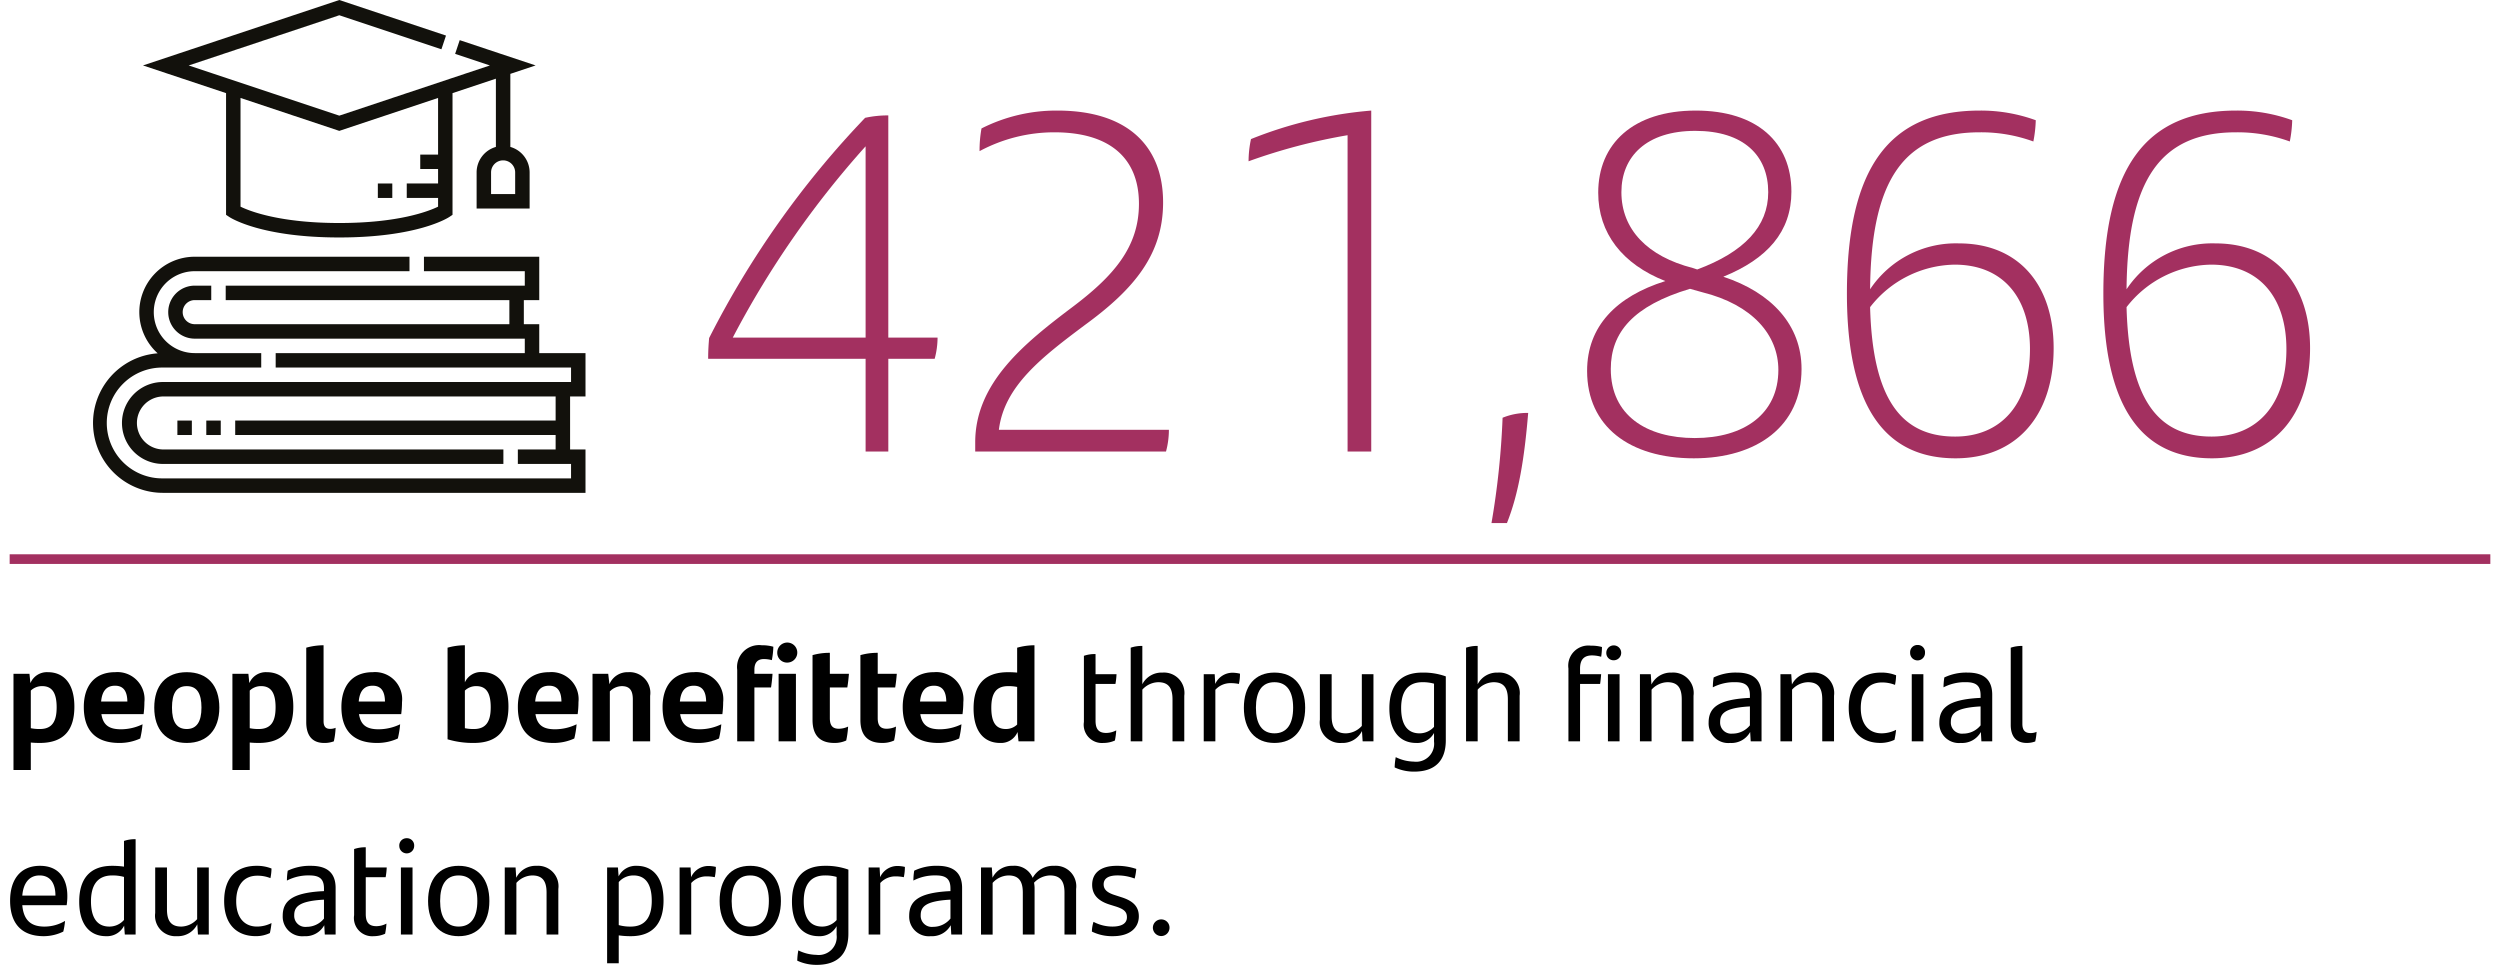 <svg xmlns="http://www.w3.org/2000/svg" xmlns:xlink="http://www.w3.org/1999/xlink" viewBox="0 0 258.827 99.894"><defs><clipPath id="clip-path"><rect y="56.385" width="258.827" height="3" style="fill:none"/></clipPath></defs><g style="isolation:isolate"><g id="Capa_1" data-name="Capa 1"><path d="M96.767,37.149H91.968V46.75H89.617V37.149H73.316c0-.9.05-1.55.1-2.15A95.205,95.205,0,0,1,89.567,12.198a11.07,11.07,0,0,1,2.4-.25V34.949h5.1A8.607,8.607,0,0,1,96.767,37.149Zm-7.15-2.2V15.148a96.688,96.688,0,0,0-13.751,19.801Z" style="fill:#a33060"/><path d="M121.017,44.5a8.733,8.733,0,0,1-.3,2.25h-19.752v-.95c0-6.2,5.15-10.3,10.051-14,4.25-3.2,6.9-6.201,6.9-10.701,0-4.75-3.05-7.401-8.75-7.401a16.351,16.351,0,0,0-7.751,1.95,12.76,12.76,0,0,1,.2-2.35,17.137,17.137,0,0,1,7.851-1.85c7.301,0,10.95,3.7,10.95,9.5,0,5.351-2.95,8.951-8.1,12.701-4.4,3.3-8.351,6.3-8.901,10.851Z" style="fill:#a33060"/><path d="M141.966,11.448V46.75H139.516V13.998a59.432,59.432,0,0,0-10.251,2.7,11.152,11.152,0,0,1,.251-2.3A42.828,42.828,0,0,1,141.966,11.448Z" style="fill:#a33060"/><path d="M155.564,43.25a6.757,6.757,0,0,1,2.65-.5c-.398,4.8-1,8.4-2.199,11.4h-1.6A82.956,82.956,0,0,0,155.564,43.25Z" style="fill:#a33060"/><path d="M186.515,38.2c0,5.9-4.6,9.25-11.15,9.25-6.65,0-11.051-3.3-11.051-9.051,0-4.6,3-7.7,8.1-9.3-4.449-1.75-6.949-4.951-6.949-9.151,0-5.05,3.6-8.5,10.1-8.5,6.352,0,9.9,3.3,9.9,8.4,0,4.15-2.5,6.951-7.049,8.801C183.415,30.299,186.515,33.649,186.515,38.2Zm-2.4.1c0-3.6-2.65-6.75-7.9-8.05l-1.25-.35c-5.85,1.75-8.199,4.5-8.199,8.301,0,4.8,3.699,7.15,8.699,7.15C180.566,45.35,184.115,42.85,184.115,38.299ZM175.265,27.749l.449.15c4.852-1.8,7.352-4.45,7.352-8,0-3.8-2.551-6.351-7.551-6.351-5.051,0-7.65,2.65-7.65,6.351C167.865,23.748,170.564,26.549,175.265,27.749Z" style="fill:#a33060"/><path d="M212.615,36.049c0,7.101-3.951,11.401-10.15,11.401-7.301,0-11.252-5.3-11.252-17.051,0-13,4.352-18.951,13.752-18.951a16.609,16.609,0,0,1,5.799,1,12.837,12.837,0,0,1-.25,2.2,15.786,15.786,0,0,0-5.549-.95c-7.801,0-11.252,4.851-11.352,16.251a10.662,10.662,0,0,1,9.201-4.75C209.013,25.199,212.615,29.499,212.615,36.049Zm-2.451.1c0-5.4-2.85-8.75-7.801-8.75a11.28,11.28,0,0,0-8.75,4.4c.25,9.4,3.15,13.4,8.801,13.4C207.163,45.2,210.163,41.85,210.163,36.149Z" style="fill:#a33060"/><path d="M239.163,36.049c0,7.101-3.949,11.401-10.15,11.401-7.301,0-11.25-5.3-11.25-17.051,0-13,4.35-18.951,13.75-18.951a16.612,16.612,0,0,1,5.801,1,12.837,12.837,0,0,1-.25,2.2,15.804,15.804,0,0,0-5.551-.95c-7.801,0-11.25,4.851-11.35,16.251a10.656,10.656,0,0,1,9.199-4.75C235.564,25.199,239.163,29.499,239.163,36.049Zm-2.449.1c0-5.4-2.852-8.75-7.801-8.75a11.28,11.28,0,0,0-8.75,4.4c.25,9.4,3.15,13.4,8.799,13.4C233.714,45.2,236.714,41.85,236.714,36.149Z" style="fill:#a33060"/><path d="M7.7,73.164c0,2.283-.967,3.754-3.586,3.754q-.483,0-.925-.042v2.844h-1.793v-9.96H3.05l.098.967A1.848,1.848,0,0,1,4.954,69.592C6.537,69.592,7.7,70.685,7.7,73.164Zm-1.835.07c0-1.527-.49-2.199-1.499-2.199a1.661,1.661,0,0,0-1.177.462v3.895a4.508,4.508,0,0,0,.938.084C5.444,75.476,5.865,74.621,5.865,73.234Z"/><path d="M14.867,73.935H10.497c.182,1.162.826,1.568,2.031,1.568a5.148,5.148,0,0,0,2.228-.518,9.311,9.311,0,0,1-.238,1.471,5.055,5.055,0,0,1-2.157.462c-2.605,0-3.685-1.442-3.685-3.726,0-2.073,1.022-3.601,3.25-3.601a2.806,2.806,0,0,1,3.025,3.096A9.706,9.706,0,0,1,14.867,73.935Zm-4.398-1.303H13.186c-.014-.995-.351-1.64-1.274-1.64C11.029,70.992,10.567,71.539,10.469,72.632Z"/><path d="M15.97,73.262c0-2.297,1.205-3.67,3.362-3.67s3.376,1.373,3.376,3.67c0,2.27-1.247,3.656-3.376,3.656C17.188,76.918,15.97,75.531,15.97,73.262Zm4.889,0c0-1.484-.476-2.227-1.526-2.227s-1.527.729-1.527,2.227c0,1.485.49,2.214,1.527,2.214C20.354,75.476,20.858,74.732,20.858,73.262Z"/><path d="M30.366,73.164c0,2.283-.967,3.754-3.586,3.754q-.483,0-.925-.042v2.844h-1.793v-9.96H25.716l.098.967A1.848,1.848,0,0,1,27.62,69.592C29.203,69.592,30.366,70.685,30.366,73.164Zm-1.835.07c0-1.527-.49-2.199-1.499-2.199a1.661,1.661,0,0,0-1.177.462v3.895a4.508,4.508,0,0,0,.938.084C28.11,75.476,28.531,74.621,28.531,73.234Z"/><path d="M31.706,74.761V67.057a6.606,6.606,0,0,1,1.793-.252V74.663c0,.504.183.798.673.798a1.412,1.412,0,0,0,.574-.111A7.906,7.906,0,0,1,34.563,76.75a2.704,2.704,0,0,1-1.008.168C32.322,76.918,31.706,76.147,31.706,74.761Z"/><path d="M41.537,73.935H37.167c.182,1.162.826,1.568,2.031,1.568a5.148,5.148,0,0,0,2.228-.518,9.31,9.31,0,0,1-.238,1.471,5.055,5.055,0,0,1-2.157.462c-2.605,0-3.685-1.442-3.685-3.726,0-2.073,1.022-3.601,3.25-3.601a2.806,2.806,0,0,1,3.025,3.096A9.706,9.706,0,0,1,41.537,73.935Zm-4.398-1.303h2.718c-.014-.995-.351-1.64-1.274-1.64C37.699,70.992,37.237,71.539,37.139,72.632Z"/><path d="M52.64,73.15c0,2.283-.967,3.768-3.586,3.768A9.15,9.15,0,0,1,46.336,76.54v-9.483a6.6,6.6,0,0,1,1.793-.252v3.838a1.822,1.822,0,0,1,1.765-1.064C51.476,69.578,52.64,70.685,52.64,73.15Zm-1.835.084c0-1.541-.49-2.199-1.499-2.199a1.661,1.661,0,0,0-1.177.462v3.895a4.508,4.508,0,0,0,.938.084C50.384,75.476,50.805,74.606,50.805,73.234Z"/><path d="M59.807,73.935H55.436c.182,1.162.826,1.568,2.031,1.568a5.148,5.148,0,0,0,2.228-.518,9.31,9.31,0,0,1-.238,1.471,5.055,5.055,0,0,1-2.157.462c-2.605,0-3.685-1.442-3.685-3.726,0-2.073,1.022-3.601,3.25-3.601a2.806,2.806,0,0,1,3.025,3.096A9.706,9.706,0,0,1,59.807,73.935Zm-4.398-1.303h2.718c-.014-.995-.351-1.64-1.274-1.64C55.969,70.992,55.507,71.539,55.408,72.632Z"/><path d="M67.31,72.043V76.75h-1.793V72.436c0-.925-.294-1.4-1.148-1.4a1.781,1.781,0,0,0-1.232.546V76.75h-1.793V69.76h1.625l.126,1.079a2.023,2.023,0,0,1,1.947-1.247A2.144,2.144,0,0,1,67.31,72.043Z"/><path d="M74.787,73.935H70.417c.182,1.162.826,1.568,2.031,1.568a5.148,5.148,0,0,0,2.228-.518,9.31,9.31,0,0,1-.238,1.471,5.055,5.055,0,0,1-2.157.462c-2.605,0-3.685-1.442-3.685-3.726,0-2.073,1.022-3.601,3.25-3.601a2.806,2.806,0,0,1,3.025,3.096A9.706,9.706,0,0,1,74.787,73.935Zm-4.398-1.303h2.718c-.014-.995-.351-1.64-1.274-1.64C70.949,70.992,70.487,71.539,70.389,72.632Z"/><path d="M78.103,69.76h1.877c-.028.448-.084.967-.154,1.415H78.103V76.75H76.324V69.353a2.28,2.28,0,0,1,2.55-2.549,4.183,4.183,0,0,1,1.19.153,8.311,8.311,0,0,1-.154,1.388,3.172,3.172,0,0,0-.826-.112c-.631,0-.98.35-.98,1.093Zm2.367-2.213a1.037,1.037,0,1,1,1.051,1.051A1.008,1.008,0,0,1,80.471,67.547Zm.14,2.213h1.793V76.75h-1.793Z"/><path d="M86.839,75.447a2.283,2.283,0,0,0,.967-.224,9.509,9.509,0,0,1-.196,1.442,2.846,2.846,0,0,1-1.247.252c-1.442,0-2.241-.756-2.241-2.381v-6.71a6.443,6.443,0,0,1,1.793-.238v2.171h1.976c-.042.49-.084.911-.168,1.415H85.914v3.166C85.914,75.111,86.194,75.447,86.839,75.447Z"/><path d="M91.795,75.447a2.283,2.283,0,0,0,.967-.224,9.51,9.51,0,0,1-.196,1.442,2.846,2.846,0,0,1-1.247.252c-1.442,0-2.241-.756-2.241-2.381v-6.71a6.442,6.442,0,0,1,1.793-.238v2.171h1.976c-.042.49-.084.911-.168,1.415H90.87v3.166C90.87,75.111,91.15,75.447,91.795,75.447Z"/><path d="M99.65,73.935H95.28c.182,1.162.826,1.568,2.031,1.568a5.148,5.148,0,0,0,2.228-.518,9.31,9.31,0,0,1-.238,1.471,5.055,5.055,0,0,1-2.157.462c-2.605,0-3.685-1.442-3.685-3.726,0-2.073,1.022-3.601,3.25-3.601a2.806,2.806,0,0,1,3.025,3.096A9.706,9.706,0,0,1,99.65,73.935Zm-4.398-1.303H97.97c-.014-.995-.351-1.64-1.274-1.64C95.812,70.992,95.35,71.539,95.252,72.632Z"/><path d="M107.099,66.805V76.75h-1.652l-.099-.967a1.848,1.848,0,0,1-1.807,1.135c-1.583,0-2.746-1.093-2.746-3.572,0-2.283.967-3.754,3.586-3.754q.483,0,.925.042V67.057A6.675,6.675,0,0,1,107.099,66.805Zm-1.793,8.208V71.119a4.435,4.435,0,0,0-.938-.084c-1.316,0-1.737.854-1.737,2.241,0,1.526.49,2.199,1.499,2.199A1.661,1.661,0,0,0,105.306,75.013Z"/><path d="M114.53,75.882a2.236,2.236,0,0,0,1.036-.267,7.482,7.482,0,0,1-.14,1.051,2.872,2.872,0,0,1-1.177.252,1.888,1.888,0,0,1-2.031-2.171v-6.85a3.536,3.536,0,0,1,1.205-.183v2.087h2.171a7.498,7.498,0,0,1-.112,1.009h-2.059v3.811C113.424,75.531,113.788,75.882,114.53,75.882Z"/><path d="M122.609,72.029V76.75H121.391V72.407c0-1.204-.435-1.778-1.484-1.778a2.284,2.284,0,0,0-1.64.77V76.75h-1.204V67.057a3.531,3.531,0,0,1,1.204-.183v3.965a2.243,2.243,0,0,1,2.088-1.205A2.118,2.118,0,0,1,122.609,72.029Z"/><path d="M128.377,69.746a4.952,4.952,0,0,1-.112,1.064,4.195,4.195,0,0,0-.84-.084,2.114,2.114,0,0,0-1.598.687V76.75h-1.204V69.802h1.135l.056,1.009a1.96,1.96,0,0,1,1.765-1.163A3.382,3.382,0,0,1,128.377,69.746Z"/><path d="M128.779,73.276c0-2.241,1.121-3.643,3.166-3.643s3.18,1.401,3.18,3.643c0,2.255-1.162,3.642-3.18,3.642C129.929,76.918,128.779,75.531,128.779,73.276Zm5.1,0c0-1.653-.617-2.647-1.934-2.647s-1.919.98-1.919,2.647c0,1.681.63,2.647,1.919,2.647S133.879,74.957,133.879,73.276Z"/><path d="M142.195,69.802V76.75h-1.12l-.07-1.064a2.24,2.24,0,0,1-2.102,1.232,2.118,2.118,0,0,1-2.255-2.396V69.802h1.219v4.343c0,1.205.435,1.779,1.484,1.779a2.285,2.285,0,0,0,1.64-.771V69.802Z"/><path d="M149.685,70.026v6.626c0,2.017-1.023,3.235-3.277,3.235a4.691,4.691,0,0,1-2.018-.435,7.031,7.031,0,0,1,.111-1.064,4.405,4.405,0,0,0,1.877.463,1.862,1.862,0,0,0,2.088-2.073v-.896a1.974,1.974,0,0,1-1.85,1.036c-1.639,0-2.773-1.162-2.773-3.586,0-2.255,1.023-3.698,3.404-3.698A6.835,6.835,0,0,1,149.685,70.026Zm-1.219,5.225V70.782a4.218,4.218,0,0,0-1.205-.153c-1.611,0-2.199,1.12-2.199,2.675,0,1.751.672,2.62,1.904,2.62A2.011,2.011,0,0,0,148.466,75.251Z"/><path d="M157.329,72.029V76.75h-1.219V72.407c0-1.204-.436-1.778-1.484-1.778a2.288,2.288,0,0,0-1.641.77V76.75h-1.203V67.057a3.525,3.525,0,0,1,1.203-.183v3.965a2.243,2.243,0,0,1,2.088-1.205A2.119,2.119,0,0,1,157.329,72.029Z"/><path d="M163.583,69.802h2.186c-.027.309-.055.7-.111,1.009h-2.074V76.75h-1.203V69.214a2.086,2.086,0,0,1,2.324-2.367,4.037,4.037,0,0,1,1.148.14,7.012,7.012,0,0,1-.084,1.009,3.525,3.525,0,0,0-.938-.141c-.855,0-1.248.448-1.248,1.373Zm2.719-2.227a.771.771,0,1,1,.77.784A.75.75,0,0,1,166.302,67.575Zm.168,2.227h1.205V76.75h-1.205Z"/><path d="M175.331,72.029V76.75h-1.219V72.407c0-1.204-.434-1.778-1.484-1.778a2.28,2.28,0,0,0-1.639.77V76.75h-1.205V69.802h1.121l.07,1.064a2.24,2.24,0,0,1,2.102-1.232A2.118,2.118,0,0,1,175.331,72.029Z"/><path d="M182.374,71.932V76.75H181.253l-.057-.967a2.206,2.206,0,0,1-2.072,1.135,2.028,2.028,0,0,1-2.229-2.101c0-1.527.953-2.354,3.965-2.55l.309-.014v-.267c0-.967-.434-1.358-1.498-1.358a4.799,4.799,0,0,0-2.34.532,6.609,6.609,0,0,1,.084-1.022,5.265,5.265,0,0,1,2.408-.505C181.576,69.634,182.374,70.433,182.374,71.932Zm-1.205,3.165V73.136l-.252.015c-2.34.168-2.83.729-2.83,1.597a1.146,1.146,0,0,0,1.275,1.204A2.312,2.312,0,0,0,181.169,75.097Z"/><path d="M189.878,72.029V76.75h-1.219V72.407c0-1.204-.436-1.778-1.484-1.778a2.288,2.288,0,0,0-1.641.77V76.75h-1.203V69.802h1.119l.07,1.064a2.24,2.24,0,0,1,2.102-1.232A2.119,2.119,0,0,1,189.878,72.029Z"/><path d="M191.4,73.276c0-2.521,1.373-3.643,3.363-3.643a4.046,4.046,0,0,1,1.541.28,5.328,5.328,0,0,1-.113.994,3.59,3.59,0,0,0-1.357-.252c-1.387,0-2.186.967-2.186,2.647,0,1.64.799,2.62,2.156,2.62a3.337,3.337,0,0,0,1.5-.364,9.029,9.029,0,0,1-.168,1.036,3.368,3.368,0,0,1-1.443.322C192.745,76.918,191.4,75.741,191.4,73.276Z"/><path d="M197.757,67.575a.75.75,0,0,1,.77-.799.742.742,0,0,1,.77.799.77.77,0,1,1-1.539,0Zm.168,2.227h1.203V76.75h-1.203Z"/><path d="M206.257,71.932V76.75h-1.121l-.055-.967a2.211,2.211,0,0,1-2.074,1.135,2.026,2.026,0,0,1-2.227-2.101c0-1.527.953-2.354,3.965-2.55l.307-.014v-.267c0-.967-.434-1.358-1.498-1.358a4.811,4.811,0,0,0-2.34.532,6.861,6.861,0,0,1,.084-1.022,5.268,5.268,0,0,1,2.41-.505C205.458,69.634,206.257,70.433,206.257,71.932Zm-1.205,3.165V73.136l-.252.015c-2.338.168-2.828.729-2.828,1.597a1.145,1.145,0,0,0,1.273,1.204A2.305,2.305,0,0,0,205.052,75.097Z"/><path d="M208.173,75.041V67.057a3.639,3.639,0,0,1,1.205-.183v8.069c0,.644.266.952.826.952a1.518,1.518,0,0,0,.645-.126,5.989,5.989,0,0,1-.141.994,2.412,2.412,0,0,1-.883.154C208.788,76.918,208.173,76.302,208.173,75.041Z"/><path d="M6.901,93.716H2.307c.141,1.598.938,2.214,2.298,2.214a4.149,4.149,0,0,0,2.129-.589,6.78,6.78,0,0,1-.182,1.106,4.604,4.604,0,0,1-2.018.477c-2.396,0-3.488-1.415-3.488-3.684,0-2.018.938-3.601,3.096-3.601,1.919,0,2.83,1.275,2.83,3.124A6.015,6.015,0,0,1,6.901,93.716Zm-4.595-.994H5.739c0-1.219-.49-2.087-1.64-2.087C3.035,90.635,2.419,91.405,2.307,92.722Z"/><path d="M14.041,86.881v9.875H12.921l-.07-.925a1.979,1.979,0,0,1-1.877,1.093c-1.639,0-2.773-1.162-2.773-3.586,0-2.255,1.022-3.698,3.403-3.698a8.453,8.453,0,0,1,1.233.084V87.062A3.605,3.605,0,0,1,14.041,86.881Zm-1.204,8.362V90.789a4.355,4.355,0,0,0-1.219-.154c-1.611,0-2.199,1.12-2.199,2.675,0,1.751.672,2.62,1.904,2.62A2.005,2.005,0,0,0,12.837,95.243Z"/><path d="M21.615,89.809v6.947H20.495l-.07-1.064a2.24,2.24,0,0,1-2.102,1.232,2.118,2.118,0,0,1-2.255-2.396V89.809H17.287v4.342c0,1.205.435,1.779,1.484,1.779a2.285,2.285,0,0,0,1.64-.771V89.809Z"/><path d="M23.207,93.282c0-2.521,1.373-3.643,3.362-3.643a4.043,4.043,0,0,1,1.541.28,5.434,5.434,0,0,1-.112.995,3.577,3.577,0,0,0-1.358-.253c-1.387,0-2.186.967-2.186,2.647,0,1.64.799,2.62,2.157,2.62a3.33,3.33,0,0,0,1.499-.364,8.817,8.817,0,0,1-.168,1.036,3.364,3.364,0,0,1-1.443.322C24.552,96.924,23.207,95.747,23.207,93.282Z"/><path d="M34.747,91.937v4.818h-1.121l-.056-.967A2.209,2.209,0,0,1,31.497,96.924a2.027,2.027,0,0,1-2.228-2.101c0-1.527.953-2.354,3.965-2.55l.308-.014v-.267c0-.967-.434-1.358-1.498-1.358A4.805,4.805,0,0,0,29.704,91.167a6.744,6.744,0,0,1,.084-1.022,5.279,5.279,0,0,1,2.409-.505C33.948,89.64,34.747,90.438,34.747,91.937Zm-1.205,3.165V93.142l-.252.015c-2.339.168-2.829.729-2.829,1.597A1.146,1.146,0,0,0,31.735,95.957,2.31,2.31,0,0,0,33.542,95.102Z"/><path d="M38.974,95.888a2.236,2.236,0,0,0,1.036-.267A7.482,7.482,0,0,1,39.87,96.672a2.872,2.872,0,0,1-1.177.252,1.888,1.888,0,0,1-2.031-2.171V87.903a3.536,3.536,0,0,1,1.205-.183v2.088H40.038a7.501,7.501,0,0,1-.112,1.008H37.867v3.811C37.867,95.537,38.231,95.888,38.974,95.888Z"/><path d="M41.338,87.581a.751.751,0,0,1,.771-.799.743.743,0,0,1,.77.799.77.77,0,1,1-1.54,0Zm.168,2.228h1.204v6.947h-1.204Z"/><path d="M44.319,93.282c0-2.241,1.121-3.643,3.166-3.643s3.18,1.401,3.18,3.643c0,2.255-1.162,3.642-3.18,3.642C45.469,96.924,44.319,95.537,44.319,93.282Zm5.1,0c0-1.653-.617-2.647-1.934-2.647s-1.919.98-1.919,2.647c0,1.681.63,2.647,1.919,2.647S49.419,94.963,49.419,93.282Z"/><path d="M57.805,92.035v4.721H56.586V92.413c0-1.204-.435-1.778-1.484-1.778a2.281,2.281,0,0,0-1.64.771v5.351h-1.204V89.809h1.12l.07,1.064a2.239,2.239,0,0,1,2.102-1.233A2.118,2.118,0,0,1,57.805,92.035Z"/><path d="M68.696,93.226c0,2.256-1.009,3.698-3.39,3.698a8.513,8.513,0,0,1-1.247-.084v2.886h-1.204v-9.917h1.12l.07.924a1.981,1.981,0,0,1,1.877-1.093C67.561,89.64,68.696,90.803,68.696,93.226Zm-1.219.042c0-1.751-.658-2.633-1.891-2.633a2.009,2.009,0,0,0-1.527.687v4.454a4.428,4.428,0,0,0,1.233.154C66.903,95.93,67.477,94.809,67.477,93.268Z"/><path d="M74.113,89.752a4.945,4.945,0,0,1-.112,1.064,4.195,4.195,0,0,0-.84-.084,2.114,2.114,0,0,0-1.598.687v5.337h-1.204V89.809H71.494l.056,1.008a1.959,1.959,0,0,1,1.765-1.162A3.385,3.385,0,0,1,74.113,89.752Z"/><path d="M74.502,93.282c0-2.241,1.121-3.643,3.166-3.643s3.18,1.401,3.18,3.643c0,2.255-1.162,3.642-3.18,3.642C75.651,96.924,74.502,95.537,74.502,93.282Zm5.1,0c0-1.653-.617-2.647-1.934-2.647s-1.919.98-1.919,2.647c0,1.681.63,2.647,1.919,2.647S79.601,94.963,79.601,93.282Z"/><path d="M87.834,90.032v6.626c0,2.017-1.022,3.235-3.277,3.235a4.697,4.697,0,0,1-2.018-.435,6.908,6.908,0,0,1,.112-1.064,4.398,4.398,0,0,0,1.877.463,1.862,1.862,0,0,0,2.087-2.073v-.896a1.972,1.972,0,0,1-1.849,1.036c-1.639,0-2.773-1.162-2.773-3.586,0-2.255,1.022-3.698,3.403-3.698A6.835,6.835,0,0,1,87.834,90.032Zm-1.219,5.225V90.789a4.173,4.173,0,0,0-1.204-.154c-1.611,0-2.199,1.12-2.199,2.675,0,1.751.672,2.62,1.904,2.62A2.007,2.007,0,0,0,86.615,95.257Z"/><path d="M93.684,89.752a4.945,4.945,0,0,1-.112,1.064,4.195,4.195,0,0,0-.84-.084,2.114,2.114,0,0,0-1.598.687v5.337h-1.204V89.809h1.135l.056,1.008a1.959,1.959,0,0,1,1.765-1.162A3.385,3.385,0,0,1,93.684,89.752Z"/><path d="M99.607,91.937v4.818H98.486l-.056-.967a2.209,2.209,0,0,1-2.073,1.135,2.027,2.027,0,0,1-2.228-2.101c0-1.527.953-2.354,3.965-2.55l.308-.014v-.267c0-.967-.434-1.358-1.499-1.358a4.804,4.804,0,0,0-2.339.532,6.743,6.743,0,0,1,.084-1.022,5.279,5.279,0,0,1,2.409-.505C98.808,89.64,99.607,90.438,99.607,91.937Zm-1.205,3.165V93.142l-.252.015c-2.339.168-2.829.729-2.829,1.597A1.146,1.146,0,0,0,96.596,95.957,2.308,2.308,0,0,0,98.402,95.102Z"/><path d="M111.411,92.035v4.721h-1.204V92.399c0-1.19-.448-1.765-1.513-1.765a2.37,2.37,0,0,0-1.639.756,3.163,3.163,0,0,1,.056.645v4.721h-1.219V92.413c0-1.204-.435-1.778-1.484-1.778a2.281,2.281,0,0,0-1.64.771v5.351h-1.204V89.809h1.12l.07,1.064a2.239,2.239,0,0,1,2.102-1.233,2.033,2.033,0,0,1,2.059,1.247,2.404,2.404,0,0,1,2.228-1.247A2.121,2.121,0,0,1,111.411,92.035Z"/><path d="M113.044,96.447a3.519,3.519,0,0,1,.168-1.008,4.186,4.186,0,0,0,1.947.49c.994,0,1.513-.337,1.513-.967,0-.574-.322-.841-1.135-1.106l-.63-.196c-1.037-.322-1.835-.896-1.835-2.059,0-1.219.882-1.962,2.535-1.962a6.184,6.184,0,0,1,2.031.322,5.34,5.34,0,0,1-.168.995,4.979,4.979,0,0,0-1.793-.322c-.953,0-1.415.336-1.415.924,0,.533.364.869,1.19,1.121l.645.21c1.205.378,1.807.967,1.807,1.976,0,1.19-.924,2.059-2.689,2.059A4.73,4.73,0,0,1,113.044,96.447Z"/><path d="M119.358,96.041a.861.861,0,0,1,.869-.854.849.849,0,0,1,.854.854.862.862,0,0,1-.854.869A.874.874,0,0,1,119.358,96.041Z"/><g style="mix-blend-mode:multiply"><g style="clip-path:url(#clip-path)"><line x1="1" y1="57.885" x2="257.827" y2="57.885" style="fill:none;stroke:#a33060"/></g></g><path d="M60.618,41.047v-4.49h-4.789v-2.993h-1.596v-2.494h1.596v-4.49h-11.937v1.497h10.44v1.496h-30.964v1.497h29.368v2.494h-32.575a1.247,1.247,0,0,1,0-2.494h1.71v-1.497h-1.71a2.744,2.744,0,1,0,0,5.488h34.171v1.496h-25.791v1.497h30.58v1.496h-42.253a4.24,4.24,0,0,0,0,8.481h35.248v-1.497h-35.248a2.744,2.744,0,0,1,0-5.487h40.657v2.494h-33.174v1.496h33.174v1.497h-3.912v1.497h5.508v1.496h-42.253a5.737,5.737,0,1,1,0-11.473H27.045v-1.497h-6.884a4.24,4.24,0,1,1,0-8.48h22.234v-1.497h-22.234a5.734,5.734,0,0,0-3.835,10,7.232,7.232,0,0,0,.542,14.444h43.75v-4.49h-1.596v-5.487Z" style="fill:#12110c"/><rect x="21.358" y="43.541" width="1.497" height="1.496" style="fill:#12110c"/><path d="M24.901,10.141l10.226,3.409,10.227-3.409v5.863h-1.846V17.5h1.846v1.497h-3.243v1.497h3.243v.902c-.965.469-4.067,1.692-10.227,1.692-6.164,0-9.267-1.225-10.226-1.692Zm28.434,7.709v2.245h-2.494V17.85a1.247,1.247,0,0,1,2.494,0m-29.931,4.391.333.222c.13.087,3.275,2.122,11.39,2.122s11.26-2.035,11.39-2.122l.333-.222V9.642l4.49-1.496v7.065a2.748,2.748,0,0,0-1.996,2.639v3.741h5.488V17.85a2.746,2.746,0,0,0-1.996-2.639V7.647l2.616-.872-7.858-2.619-.474,1.419,3.6,1.2-15.593,5.198-15.592-5.198,15.592-5.197,10.573,3.524.474-1.419L35.127,0l-20.325,6.775,8.602,2.867Z" style="fill:#12110c"/><rect x="18.365" y="43.541" width="1.497" height="1.496" style="fill:#12110c"/><rect x="39.118" y="18.997" width="1.497" height="1.497" style="fill:#12110c"/></g></g></svg>